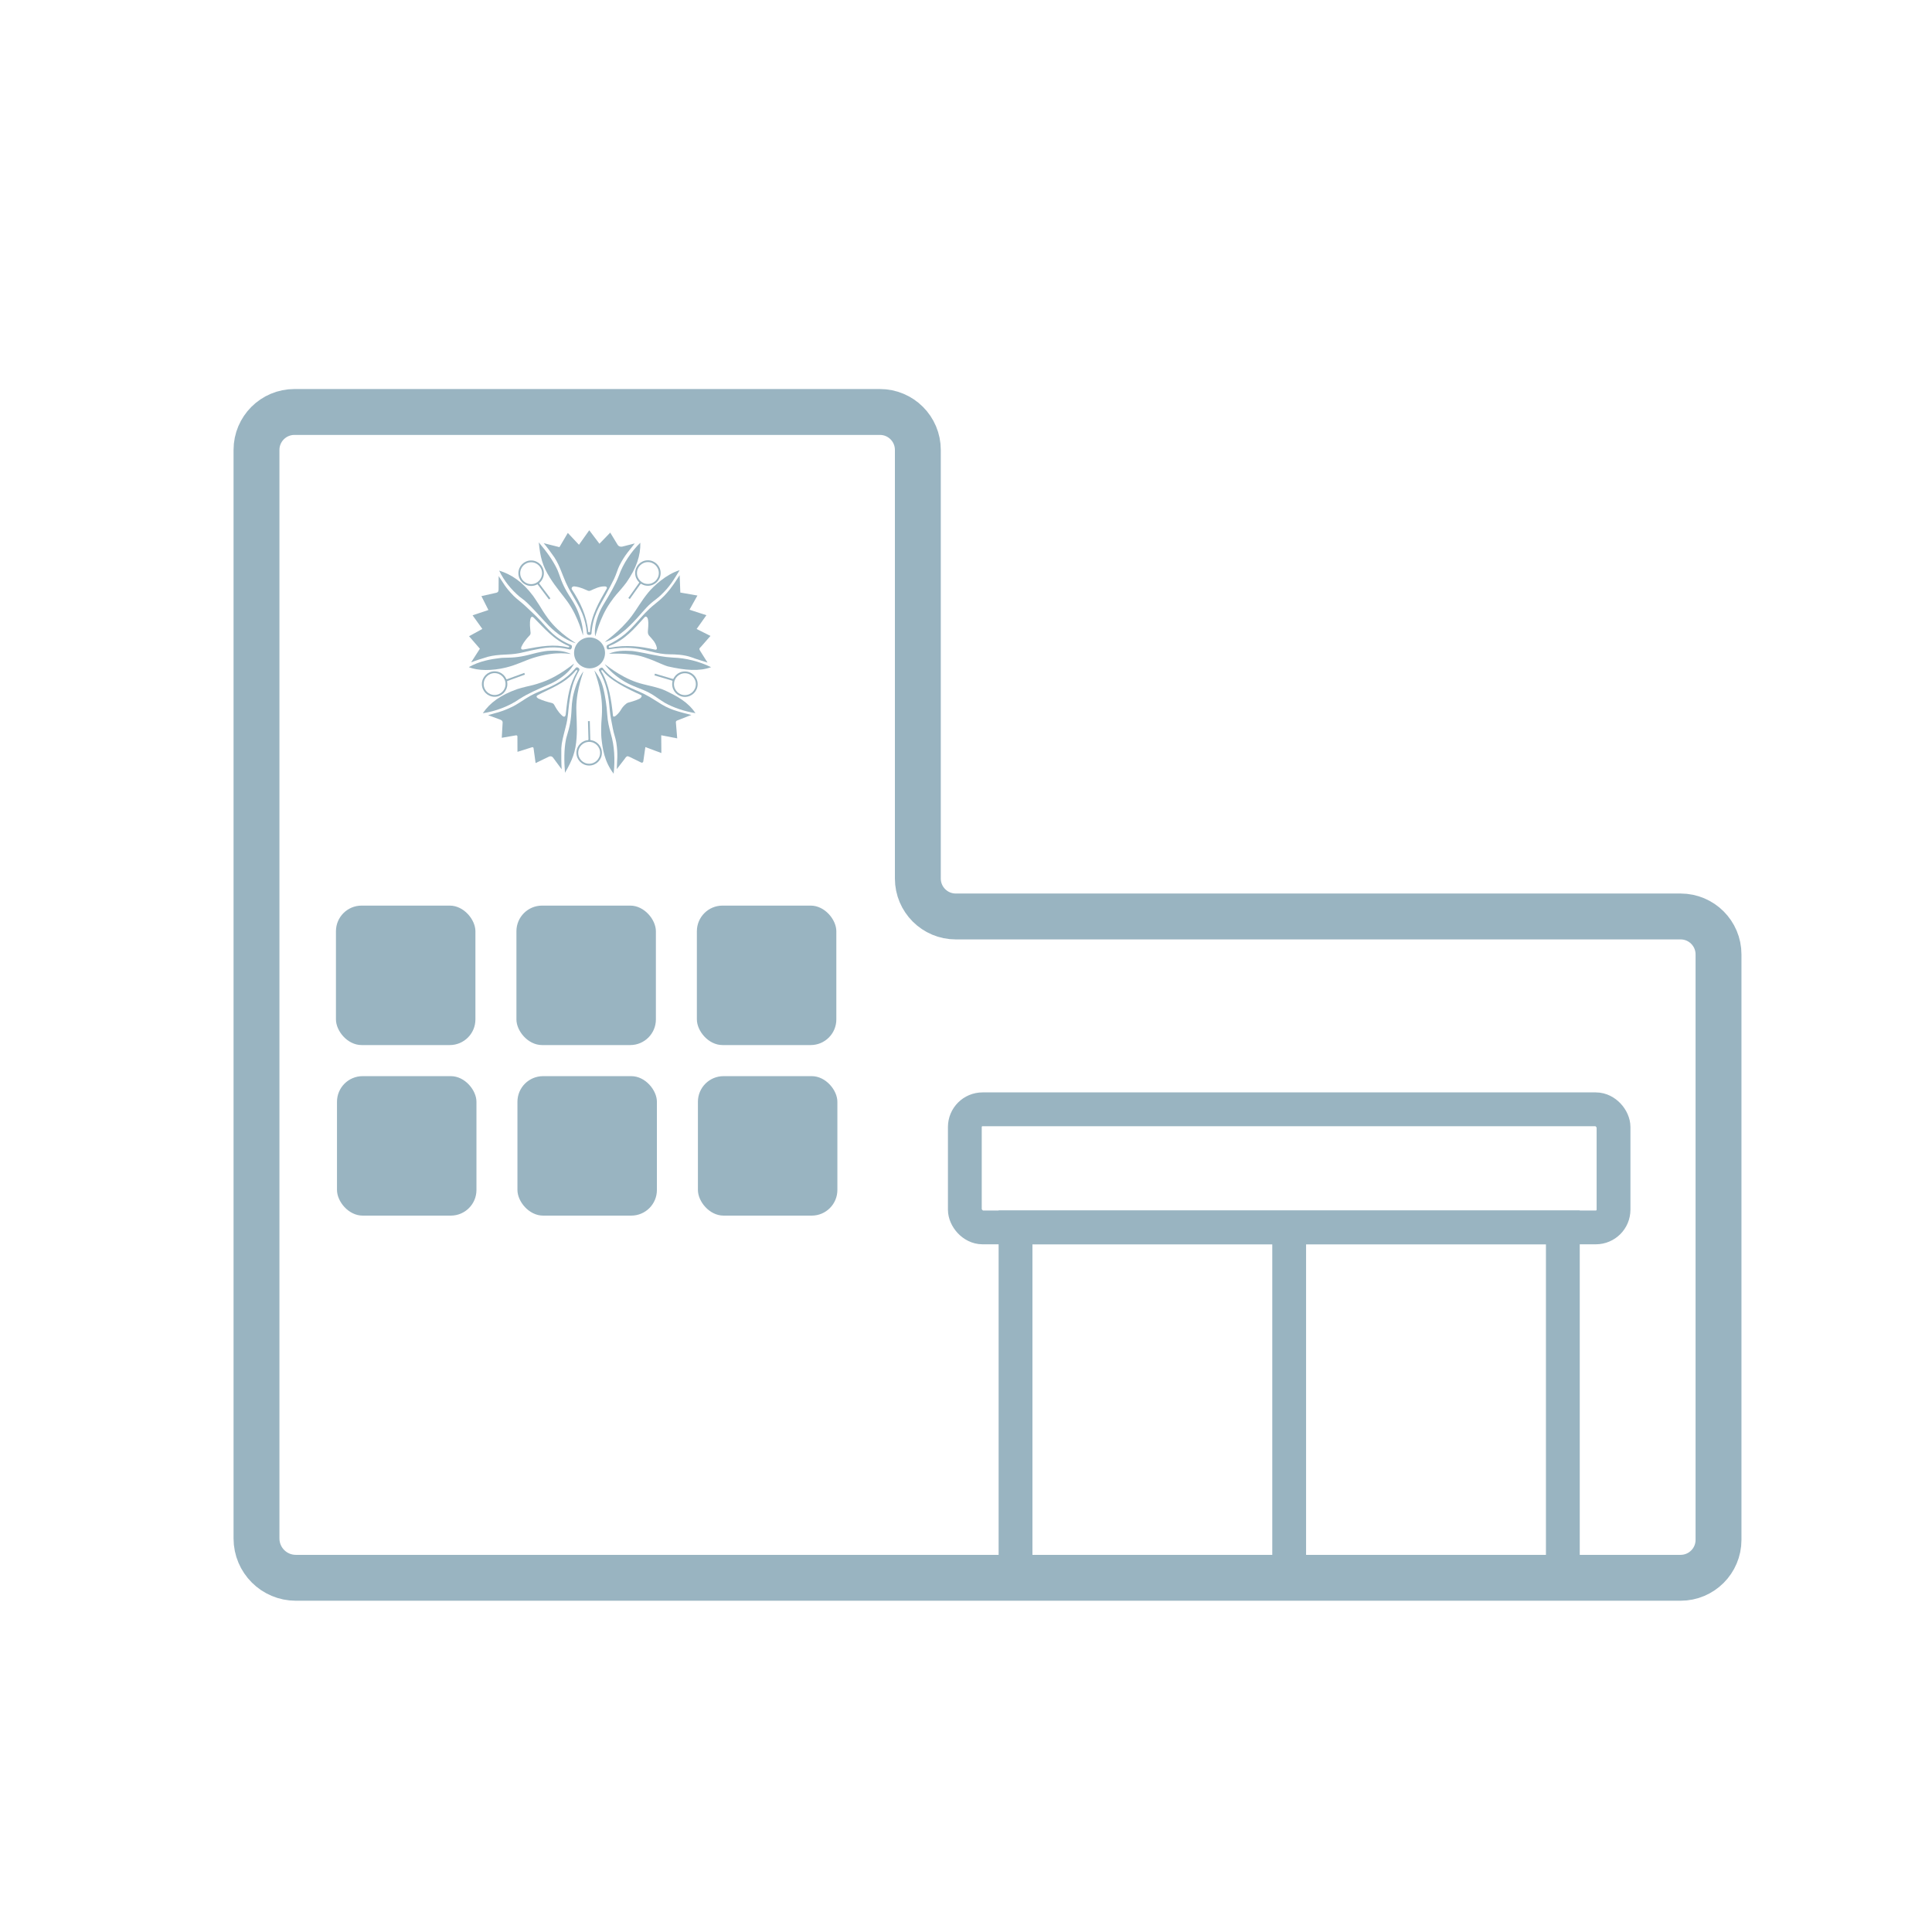 <?xml version="1.0" encoding="UTF-8"?>
<svg id="_病院" data-name="病院" xmlns="http://www.w3.org/2000/svg" viewBox="0 0 800 800">
  <defs>
    <style>
      .cls-1 {
        stroke-width: .75px;
      }

      .cls-1, .cls-2, .cls-3 {
        fill: none;
        stroke: #99b4c1;
        stroke-miterlimit: 10;
      }

      .cls-2 {
        stroke-width: 14px;
      }

      .cls-4 {
        fill: #99b4c1;
      }

      .cls-3 {
        stroke-width: 19px;
      }
    </style>
  </defs>
  <g>
    <circle class="cls-4" cx="244.12" cy="270.35" r="6.41"/>
    <g>
      <g>
        <circle class="cls-1" cx="219.93" cy="237.35" r="4.9"/>
        <line class="cls-1" x1="222.66" y1="241.41" x2="227.61" y2="247.99"/>
      </g>
      <path class="cls-4" d="M222.14,242.02c.24-.1.5-.16.72.09l.42-.32c-.12-.14-.03-.49.17-.67l-1.31.9Z"/>
    </g>
    <g>
      <g>
        <circle class="cls-1" cx="268.28" cy="237.28" r="4.9"/>
        <line class="cls-1" x1="265.24" y1="241.13" x2="260.48" y2="247.84"/>
      </g>
      <path class="cls-4" d="M264.51,240.81c.17.19.3.43.14.71l.43.3c.1-.16.45-.18.69-.04l-1.26-.97Z"/>
    </g>
    <g>
      <g>
        <circle class="cls-1" cx="243.96" cy="311.72" r="4.9"/>
        <line class="cls-1" x1="244.07" y1="306.82" x2="243.84" y2="298.6"/>
      </g>
      <path class="cls-4" d="M244.85,306.64c-.25-.06-.5-.16-.54-.49l-.52.02c.02.19-.25.42-.53.45l1.59.02Z"/>
    </g>
    <g>
      <g>
        <circle class="cls-1" cx="204.81" cy="283.25" r="4.9"/>
        <line class="cls-1" x1="209.5" y1="281.81" x2="217.23" y2="278.98"/>
      </g>
      <path class="cls-4" d="M209.92,282.49c-.03-.25,0-.53.29-.66l-.19-.49c-.17.08-.48-.11-.59-.36l.49,1.51Z"/>
    </g>
    <g>
      <g>
        <circle class="cls-1" cx="283.61" cy="283.3" r="4.9"/>
        <line class="cls-1" x1="278.99" y1="281.65" x2="271.1" y2="279.3"/>
      </g>
      <path class="cls-4" d="M279.06,280.85c-.13.22-.31.42-.63.36l-.14.5c.18.04.32.37.26.64l.51-1.5Z"/>
    </g>
    <g>
      <path class="cls-4" d="M237.72,274.82c-.06-.25-5.63,4.97-13.22,7.66-3.34,1.19-4.78,1.4-6.83,1.9-.77.19-2.78.72-3.53.98-6.88,2.44-11.25,5.61-14.22,9.97,5.08-.74,10.82-2.85,15.11-5.85,3.48-2.27,7.71-4.1,12.48-6.15.92-.39,1.82-.84,2.68-1.35,3.4-2.02,6.17-4.48,7.52-7.17Z"/>
      <path class="cls-4" d="M241.53,278.05c.25-.03-2.84,6.96-2.89,15-.02,3.55.42,7.71.12,12.34-.39,5.96-1.73,9.27-4.81,14.61-.41-4.93-.41-9.68.4-13.82.11-.55.27-1.08.43-1.62,1.13-3.68,1.71-6.38,1.91-11.22.11-2.73.55-4.92.79-5.89.93-3.77,2.23-6.93,4.06-9.42Z"/>
    </g>
    <g>
      <path class="cls-4" d="M257.72,226.32c-.62.16-1.47.03-1.97-.73l-3.07-5.05-4.46,4.61-4.22-5.58-4.26,6.01-4.62-4.91-3.47,5.89-6.51-1.64c1.52,1.82,2.77,3.52,4.39,5.84,1.28,1.99,2.03,3.54,3.62,7.69,1.54,4,2.89,6.26,4.22,8.52,2.98,5.07,5.04,8.66,5.69,15.47.19.63,1.75.65,1.85,0,.52-7.44,3.32-11.4,5.74-15.83,1.53-2.81,2.5-4.61,3.64-6.93.92-1.87,1.45-4.01,2.24-5.56,2.3-4.53,4.26-6.37,6.32-9.1l-5.14,1.31ZM251.15,243.88c-3.05,5.3-6.48,11.14-6.84,17.69-.13.34-.62.34-.74,0-.65-6.69-3.26-12.12-6.72-17.43-.41-.63.03-1.4,1.03-1.32.89.12,2.28.24,5.41,1.71.34.16.74.2,1.1.08,2.01-.89,3.75-1.8,5.87-1.8.98-.04,1.24.49.9,1.07Z"/>
      <g>
        <path class="cls-4" d="M246.44,263.47c.19.17,1.67-7.33,6.25-13.94,2.02-2.92,3.06-3.93,4.44-5.53.52-.6,1.83-2.21,2.29-2.86,4.16-6,5.86-11.12,5.72-16.4-3.69,3.57-7.12,8.63-8.85,13.57-1.5,3.87-3.86,7.84-6.54,12.28-.52.86-.98,1.75-1.38,2.67-1.58,3.63-2.39,7.24-1.92,10.21Z"/>
        <path class="cls-4" d="M241.46,263.08c-.19.17-1.75-7.31-6.42-13.87-2.06-2.89-4.85-6.01-7.31-9.95-3.17-5.07-4.01-8.54-4.63-14.67,3.21,3.76,5.99,7.62,7.75,11.45.23.51.42,1.03.6,1.56,1.23,3.65,2.34,6.18,5,10.22,1.5,2.28,2.43,4.31,2.8,5.24,1.45,3.6,2.24,6.92,2.2,10.02Z"/>
      </g>
    </g>
    <g>
      <path class="cls-4" d="M206.45,244.11c-.05.64-.09,1.11-.97,1.35l-6.14,1.38,2.9,5.75-6.55,2.2,4.04,5.64-5.5,3.02,4.48,5.17-3.63,5.64c2.21-.86,4.22-1.5,6.93-2.3,2.3-.57,4-.79,8.44-.98,4.29-.18,6.86-1.09,9.43-1.63,5.75-1.21,9.45-1.97,16.11-.41.74.11,1.14-1.52.56-1.83-6.89-2.86-9.35-6.41-12.78-10.12-2.17-2.35-3.96-3.83-5.79-5.65-1.48-1.47-4.04-3.33-5.27-4.58-3.56-3.62-4.29-5.4-6.22-8.22l-.04,5.58ZM220.95,255.7c4.19,4.22,8.52,9.38,14.62,11.81.28.23.14.53-.22.54-6.24-1.39-10.99-.53-18.55.89-.73.14-1.28-.18-.89-1.11.39-.8,1.03-2.24,3.41-4.73.26-.27.38-.61.39-.98-.2-2.18-.48-4.02-.06-5.93.28-.94.81-.96,1.29-.48Z"/>
      <g>
        <path class="cls-4" d="M238.4,266.36c.22-.13-6.56-3.65-11.36-10.11-2.12-2.85-2.46-3.68-3.6-5.45-1.31-2.02-2.19-3.38-2.67-4.02-4.36-5.86-9.04-8.95-14.08-10.5,2.11,4.42,5.09,7.89,8.34,10.7.38.33,1.8,1.35,2.18,1.67,3.09,2.67,6.93,7.26,10.04,10.45.68.7,1.75,1.66,2.49,2.29,2.04,1.74,5.47,4.06,8.66,4.96Z"/>
        <path class="cls-4" d="M236.42,270.79c.1.23-5.75-1.54-15.76,1.67-3.38,1.08-6.64,2.84-11.15,3.95-5.8,1.43-11.82,1.36-15.38-.17,4.38-2.49,9.1-3.32,13.3-3.8.56-.06,1.11-.07,1.67-.08,3.85-.03,6.6-.3,11.27-1.57,2.63-.72,5.43-1.22,6.43-1.28,3.87-.25,6.7-.06,9.62,1.28Z"/>
      </g>
    </g>
    <path class="cls-4" d="M206.78,297.85c.6.23,1.37.46,1.35,1.37l-.36,6.28,5.94-1.02c.28-.05.53.17.54.45l.02,6.39,6.07-1.91c.27-.08.55.09.59.37l.85,6.19,5.57-2.68c.58-.28,1.27-.11,1.65.41l3.58,4.85c-.19-2.36-.16-5.94-.15-8.77.11-2.36.75-4.63,1.85-8.94,1.06-4.16.98-6.63,1.35-9.23.92-6.53,1.64-9.48,4.31-14.22.1-.74-1.05-1.42-1.53-.85-4.19,5.08-9.11,7.31-13.77,9.26-2.8,1.17-4.23,1.77-6.72,3.33-1.77,1.11-4.18,2.77-5.76,3.51-5.04,2.39-6.78,2.46-10.04,3.5l4.66,1.71ZM222.62,287.88c5.1-2.8,11.3-4.72,15.87-10.3.31-.2.67-.1.57.25-3.34,5.69-3.99,10.37-4.81,18.02-.08.74-.56,1.25-1.33.61-.66-.61-1.76-1.49-3.39-4.53-.31-.57-.63-.7-.99-.82-2.43-.62-3.71-1-5.73-1.92-.82-.54-.78-.98-.19-1.3Z"/>
    <g>
      <path class="cls-4" d="M258.83,313.99c.89-1.25,1.17-.82,2.02-.51l4.66,2.28c.36.18.8-.05.86-.45l.86-5.96,6.63,2.47-.06-7.36,6.62,1.28-.55-6.59c-.05-.36.17-.7.52-.8l5.89-2.3c-2.29-.58-4.89-1.2-7.56-2.13-2.2-.87-3.39-1.31-7.12-3.74-3.59-2.35-6-3.38-8.41-4.43-5.38-2.36-10.22-4.72-13.67-9.21-.52-.4-1.79.5-1.5,1.09,3.35,5.73,3.97,10.78,4.42,15.95.28,3.3.87,5.45,1.31,8,.35,2.06,1.17,4.1,1.44,5.83.79,5.02.27,7.66.21,11.07l3.45-4.48ZM253.82,296.32c-.62-6.08-1.65-13.12-4.81-18.35-.24-.5.4-.57.53-.38,2.85,4.01,9.94,7.53,15.73,10.14.68.31.53.76-.16,1.42-.88.49-2.04,1.01-5.01,1.8-.84.22-2.29,1.76-2.77,2.6s-1.09,1.79-2.33,2.82c-.25.21-1.1.72-1.18-.05Z"/>
      <g>
        <path class="cls-4" d="M246.17,277.68c-.25-.02,2.94,6.92,3.1,14.96.07,3.55-.18,4.67-.27,6.77-.13,2.88-.05,5.4.04,6.19.46,4.27,1.12,9.62,5.06,14.78.63-5.95.32-11.52-1.17-16.54-.65-2.43-1.33-5.06-1.48-7.86-.21-3.93-.92-7.59-1.24-9.21-.86-4.25-2.08-6.56-4.03-9.09Z"/>
        <path class="cls-4" d="M250.44,275.08c.05-.25,5.7,4.9,13.32,7.48,3.36,1.14,8.65,1.91,11.75,3.4,5.08,2.45,9.27,4.64,12.47,9.34-4.38-.71-9-2.2-12.67-4.27-.49-.28-2.08-1.33-2.54-1.65-3.14-2.24-4.83-3.15-9.35-4.86-2.55-.97-4.49-2.07-5.34-2.61-3.28-2.07-5.87-4.3-7.65-6.83Z"/>
      </g>
    </g>
    <g>
      <path class="cls-4" d="M289.9,269.46c-.65-.98-.06-1.16.4-1.69l3.89-4.45-5.73-2.87,4.05-5.71-7.01-2.26,3.29-5.88-7.08-1.24-.28-7.19c-1.28,1.99-2.44,3.76-4.16,6.01-1.52,1.82-2.55,3.13-6.03,5.9-3.36,2.67-5.39,5.16-7.14,7.11-3.93,4.37-6.25,6.82-12.58,9.93-.7.23-.23,1.96.27,1.78,7.41-1.15,11.58-.72,17.41.8,3.1.81,5.67,1.24,8.12,1.24,2.09,0,5.93.11,8.94,1.21,3.27,1.19,3.93,1.27,6.72,2.22l-3.1-4.92ZM271.24,269c-5.97-1.32-11.81-2.17-18.83-.76-.37-.02-.51-.63,0-.8,6.26-2.42,10.12-6.97,14.5-11.85.5-.56,1.14-.18,1.37.79.16.88.31,1.68,0,4.92-.11,1.12.29,1.61.51,1.92,1.45,1.65,2.45,2.53,3.08,4.56.33.93.02,1.36-.63,1.21Z"/>
      <g>
        <path class="cls-4" d="M252.17,270.64c-.1.23,8.15-.62,14.39,1.42,3.37,1.11,4.67,1.74,6.61,2.57.73.31,2.64,1.14,3.42,1.32,7.03,1.61,13.06,2.12,17.85.31-4.83-2.36-10.48-3.8-15.71-3.96-4.14-.26-6.37-.76-12.09-1.91-.98-.2-4.02-.78-5.02-.84-3.46-.2-6.53-.11-9.43,1.1Z"/>
        <path class="cls-4" d="M250.53,265.82c-.22-.13,6.16-4.26,11.01-10.68,2.14-2.83,4.01-6.31,6.97-9.89,2-2.42,7.29-7.46,12.92-9.15-2.62,4.19-3.92,6.68-7.91,10.45-.41.38-1.54,1.35-1.99,1.68-3.11,2.27-4.44,4.03-7.72,7.71-1.81,2.04-4.37,4.45-5.14,5.08-3,2.46-5.18,3.91-8.14,4.81Z"/>
      </g>
    </g>
  </g>
  <path class="cls-3" d="M711.6,395.2v242.42c0,8.68-7.03,15.71-15.71,15.71H122.49c-8.99,0-16.28-7.29-16.28-16.28V186.3c0-8.68,7.03-15.71,15.71-15.71h242.43c8.68,0,15.71,7.03,15.71,15.71v177.48c0,8.68,7.03,15.71,15.71,15.71h300.12c8.68,0,15.71,7.03,15.71,15.71Z"/>
  <rect class="cls-4" x="139.11" y="374.99" width="57.75" height="57.75" rx="10.62" ry="10.62"/>
  <rect class="cls-4" x="213.84" y="374.99" width="57.75" height="57.75" rx="10.62" ry="10.62"/>
  <rect class="cls-4" x="288.56" y="374.99" width="57.75" height="57.75" rx="10.62" ry="10.62"/>
  <rect class="cls-4" x="139.54" y="445.61" width="57.75" height="57.75" rx="10.62" ry="10.62"/>
  <rect class="cls-4" x="214.26" y="445.61" width="57.75" height="57.75" rx="10.62" ry="10.62"/>
  <rect class="cls-4" x="288.99" y="445.61" width="57.75" height="57.75" rx="10.62" ry="10.62"/>
  <rect class="cls-2" x="420.51" y="508.24" width="226.63" height="145.09"/>
  <line class="cls-2" x1="533.82" y1="508.24" x2="533.82" y2="653.33"/>
  <rect class="cls-2" x="399.52" y="459.34" width="268.61" height="48.9" rx="7.33" ry="7.33"/>
</svg>